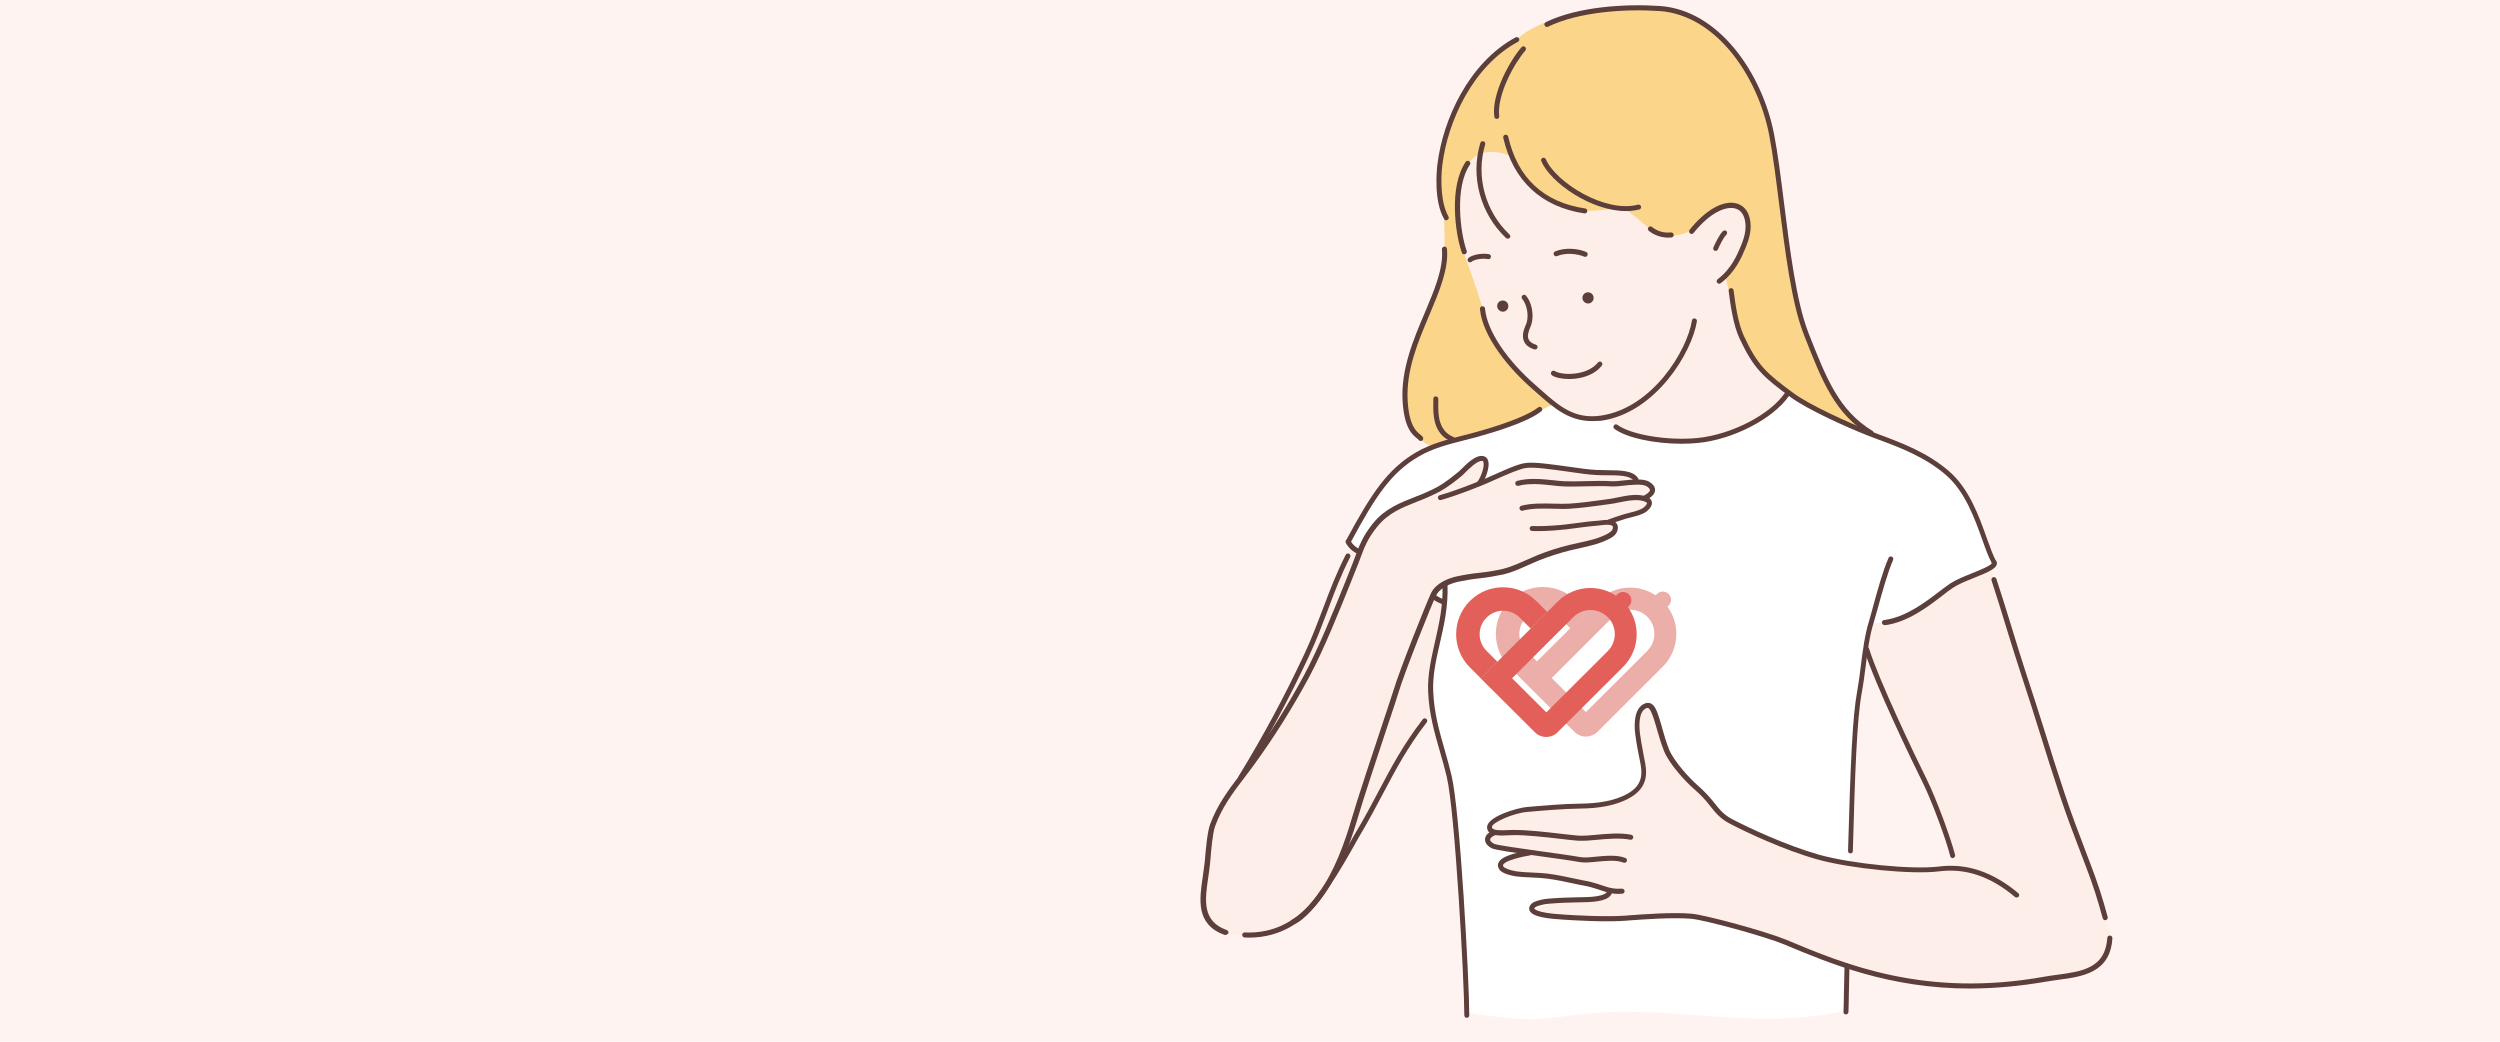 <?xml version="1.0" encoding="UTF-8"?> <svg xmlns="http://www.w3.org/2000/svg" xmlns:xlink="http://www.w3.org/1999/xlink" version="1.1" id="レイヤー_1" x="0px" y="0px" width="1920px" height="800px" viewBox="0 0 1920 800" style="enable-background:new 0 0 1920 800;" xml:space="preserve"> <style type="text/css"> .st0{fill:#FFF3F2;} .st1{fill-rule:evenodd;clip-rule:evenodd;fill:#FDEEE9;} .st2{fill-rule:evenodd;clip-rule:evenodd;fill:#FFFFFF;} .st3{fill-rule:evenodd;clip-rule:evenodd;fill:#FAD58A;} .st4{fill:#5C3E3A;} .st5{fill-rule:evenodd;clip-rule:evenodd;fill:#5C3E3A;} .st6{fill:#ECAEA9;} .st7{fill:#E3605A;} </style> <rect id="長方形_4" class="st0" width="1920" height="800"></rect> <g id="グループ_9700" transform="translate(0 -0.002)"> <path id="パス_20302" class="st1" d="M1374.3,303.2c2.2,1.8-3.4-2.3-4.1-2.8c-3.1-2.4-6.4-4-9.4-6.5c-9-7.6-15.8-20.7-18.5-32.2 c-5.7-23.8,0.1-47.5,1.7-71.4c0.7-9.9,2.3-22.1-2.3-31.3c-4.3-8.6-17.4-11.7-25.9-10.2c-14.5,2.4-25.5,14.1-41,10.2 c-12.1-3-20.6-11.3-30.5-18.5c-9.7-7.1-19.9-14.2-30.2-20.5c-7.6-4.7-14.6-10.5-22.8-14.2c-8.3-3.8-18.6-5.4-27.6-5.4 c-14.3,0-33.1,1.6-41.8,14.8c-7.2,10.9-8.3,22.6-8.3,35.3c0,18,3,35.1,7.1,52.7c2.2,9.5,3.5,19.2,6.3,28.5 c4.2,14.3,11.5,27.7,19.1,40.4c6.4,10.6,16.9,19,24.2,29c8,10.9,17.8,23.8,30.5,29.6c7.6,3.5,16.8,7.5,25,8.8 c5.9,0.9,11.8,0.9,17.7,2c9.3,1.8,18.2,5.2,27.6,6.5c6.4,0.9,12.9,0.9,19.4,1.1c14,0.6,29.1,0.3,42.7-3.4 c9.5-2.6,17.9-9.9,25.6-15.7c4.8-3.6,12-9.5,13.1-15.9C1372.3,311.7,1372.3,301.6,1374.3,303.2"></path> <path id="パス_20303" class="st2" d="M1232.7,321.3c0,0,14.2,9.5,18.6,11.2c7.4,2.8,15.2,4.6,23,5.5c5.4,0.8,10.9,1.2,16.4,1.3 c7.7-0.1,17.5-0.4,24.9-2.7c5.6-1.7,14.4-4.7,19.8-6.9c7.2-2.9,15.1-8.3,24.7-14c3.7-2.2,13.1-14.4,13.1-14.4s11.5,4.6,14.3,6.1 c9.8,5.4,18.8,12.4,28.9,17.5c10.9,5.5,20.3,7.4,31.5,12.2c9.7,4.2,22.2,8.3,31.2,13.9c13.7,8.6,26.9,21.1,34.5,34.9 c4.9,9,6.5,17.4,10.5,26.7c0.6,1.4,7.9,20.2,7.9,20.2c-3.5,1.7-6.8,3.7-9.8,6.1c-3.9,3.2-21,9.2-25.4,12.5 c-9.8,7.6-20.2,14.3-31.3,20c-7.3,3.7-24.3,7.4-24.3,7.4s-5.9,21.6-9.1,32c-6.4,20.6-5.1,32.3-7.4,53.5c-1.5,13.8-2.5,42.3-3,56.2 c-0.6,15.6-1.1,38.4-2,54c-0.7,12.3-2.2,101.7-2.2,101.7s-23.8,6.2-60.9,6.2c-34,0-79.7-6.2-115.5-5.3c-29.3,0.7-53.4,6.4-67.4,5.7 c-33.9-1.7-46.7-5.6-46.7-5.6s-3.8-67.1-3.7-71.9c0.5-12.8,0.4-26.1-1.5-38.7c-2.4-16.1-3-32.5-6.1-48.6 c-1.8-9.5-2.9-21.4-5.5-31.3c-5.5-20.7-12.6-39.9-11.3-60.5c0.9-13.8,3-22.1,5.9-35.6c1.4-6.5,4.6-28.1,4.6-28.1 c-1.6-0.3-3.2-0.9-4.7-1.7c-3.9-2.6-8.3-3.4-12.5-5.3c-12-5.5-23.2-13.3-34.6-20.1c-5.3-3.2-14.2-11.6-14.2-11.6l-8.2-7.5 c0,0,16.1-29.7,23.1-38.5c7.1-9,14.6-17.9,24-24.8c8.6-6.3,25.6-10.1,35.3-14.1c8.1-3.4,15.9-7.6,24.3-10.3 c8.8-2.8,17.8-4.6,26.6-7.2c7.8-2.3,22.9-12.2,22.9-12.2l22.9,12.3L1232.7,321.3z"></path> <path id="パス_20304" class="st1" d="M1109,463.5c-1.5-0.3-10.1-2.3-9.5-5.2c0.6-3,6.5-7.9,8.9-9.8c5.9-4.6,14.9-4.6,22-5.8 c12.6-2.2,19.4-1.4,31.3-6.1c12.9-5.1,27.5-10.7,37.8-13.7c11.6-3.4,24.8-5.8,37-11.9c8.8-4.4,0.6-10.5,0.6-10.5s13.1-3.5,21.3-6.8 c6-2.4,7.6-4.2,8.6-6.5c1.2-2.8-2.9-4.4-2.9-4.4s3.8-2.6,5-5.3c1-2.3-0.4-4.6-1.4-5.4c-3.8-3.3-10.5-2.6-10.5-2.6s-3.7-5.3-9.8-6.3 s-12.1-0.9-21-0.5c-8.7,0.4-26.2-4.1-34.9-4.7c-6.8-0.4-13.7-1.7-20.5-0.6c-6.3,1.1-7.7,1.5-12.2,3.5c-2,0.9-7.6,4.2-11,5.8 s-11,3.6-11,3.6s3.7-11.2,3.9-14.4c0.3-3.4-4.4-3.8-4.8-3.8c-7.1,1-13.3,10.7-18.7,15c-4.7,3.8-6.1,2.6-10.7,6.7 c-5,4.5-10.6,4.2-16.1,8.1c-7.1,5-23.6,11.4-30.2,16.9c-7.2,6-16.9,25.6-16.9,25.6l-6-4.5c0,0-10.8,25.4-13.3,31.5 c-13.4,32.4-25.8,66.4-43.3,97.1c-11.3,19.9-21,36.9-33.7,55.9c-4.1,6.2-11.9,19.1-14.6,25.9c-4.8,12.2-4.4,23.8-5.8,37.1 c-1.5,13.3-5.2,24.5,0.8,36.5c2.1,4.1,3.8,6.6,7.7,9.3c5.6,4,16.3,5.8,22.7,5.1c10.8-1.2,20.7-0.6,29.9-7 c7.8-5.4,15.2-11.3,22.4-17.5c6.6-5.9,11.4-16.2,16.8-24.6c14.3-22.2,24.8-45.2,30.2-54c7.4-12.1,15.1-28.9,22.3-39.7 c2.3-3.5,20.9-27.9,20.9-27.9s-2.7-7.6-2.2-14.3c0.8-11.1,3.6-22,4.5-33c0.4-5.2,0.3-10.7,1.5-15.8c1.2-5.4,2.8-10.8,4.2-16.1 C1108.3,467.4,1109.9,463.7,1109,463.5"></path> <path id="パス_20305" class="st1" d="M1528.4,435.8c-9.5,3.2-18.7,7.2-27.5,12.1c-8.4,4.8-18.2,13.4-23.9,17.3 c-7.7,5.3-17.4,9-25.9,11.6c-4.4,1.4-14.5,2.2-14.5,2.2l-4.1,20.6c0,0,20,51.2,28.8,64.9c9.8,15.2,22.7,53.4,28.1,62.7 s13.5,39.8,13.5,39.8c-4.6,0.5-9.3,0.6-14,0.5c-8.6-0.2-33.7,0.3-40.9-0.5s-15.5-2.3-24.8-3.9c-14-2.5-29.2-5.1-42.5-9.7 c-17.9-6.2-37.9-13.7-53.8-24.2c-10.8-7.2-11.8-10-20-20.5c-5.2-6.7-16.6-15.4-22.4-24.2c-6.7-10.2-7.7-20.6-11.3-29.6 c-1.8-4.6-4.3-14.2-10.9-14.2c-2.3,0-3.5,5-4.1,6.4c-2.4,6.3-1.7,13.4-1.7,20c0,8.7,7.6,22.7,6.1,31.5 c-1.8,10.6-13.8,15.7-28.9,19.3c-22.2,5.3-45.2-1.4-67.1,5.2c-10.3,3.1-22.1,4.3-25.1,16.3c-2.3,9.4,9.5,11.9,16.3,13.2 c1.2,0.2,8.8,0.9,8.8,1.7c0,0.7-4.6,2.5-5.1,2.7c-3.6,1.6-11.9,6.5-7.1,11.2c3.7,3.7,10.5,2.8,15.3,3.7c9.1,1.8,18.3,3.2,27.5,4.1 c5.8,0.5,12.2,0.6,17.6,2.4c4.9,1.6,9.7,3.3,14.3,5.1c1,0.4,2.7-0.1,3.1,1.4c0.2,0.7-8.2,4.2-9.5,4.4c-1.4,0.1-2.7,0.1-4.1,0 c-7.1,0-11.9,2-18.7,3.4c-4.9,1-9.9,1.2-14.6,3.1c-1.7,0.7-9,2.6-9.5,4.1c-0.5,1.4,5.9,4,6.1,4.1c7.9,2.5,16.8,1.6,25,2.1 c14.2,0.9,31.7-0.1,45.8-0.9c14.8-0.9,29.3-1.6,41.2-1.1c7,0.4,13.8,1.5,20.6,3.3c21.1,5.8,46.8,13.6,46.8,13.6 c21.3,9.4,43.3,17.3,65.7,23.7c22.3,6.3,48.1,12.4,72.7,12.7c66.3,0.8,74.9-5.4,106-12.5c12-2.8,13.3-14,14.2-21.7 c1.5-13.1-4.7-24.5-6.5-29c-3.1-7.7-3.4-12.5-6.6-20.1c-11.8-28-18.8-53.1-28.7-81.9c-6.7-19.3-21.5-65.3-29.9-92.5 C1545,488.5,1528.4,435.8,1528.4,435.8"></path> <path id="パス_20306" class="st3" d="M1335.2,251.8c7.8,23.5,22.1,38.8,42.7,53c10.3,7,21.2,13,32.6,17.9 c1.6,0.7,23.9,9.4,23.9,9.4s-16.9-16.3-19.5-19.4c-2.5-2.9-6.6-9.4-8.7-12.6c-12.1-18.3-18.6-42.6-24.7-63.5 c-7.3-25.1-8.9-47.1-12-73c-1-7.9-1.7-17.6-3.1-25.5c-4.6-25.9-8.3-53.9-20.8-78s-24.2-33.4-36.6-41.3 c-27.3-17.5-82.9-11.3-98.3-8.5c-18.8,3.4-36.4,11.3-44.5,18.9c-6.4,5.9-13,8.3-19.4,14c-19.6,17.4-27.2,32.6-36,57.7 c-5.5,15.6-7.5,28-6.4,44.5c0.4,6.4,4.2,18.5,4.2,18.5s2.5,27.4-1,42.9c-4.7,21-20.2,48.3-25.2,69.2c-4.3,17.9-7.8,37.2,1.9,53.7 c6.3,10.8,15.7,13.1,15.7,13.1s6.2-2.3,12.8-4.4c5.5-1.7,11.3-2.4,16.7-4.4c9.8-3.6,19.2-4.3,29.2-7.5c7.9-2.6,34.2-16.1,34.2-16.1 s-21.9-19-23.9-22c-6-9-9.6-9.6-15.9-18.4c-9.7-13.6-15.4-38.2-21.6-55.3c-5.7-15.8-9.8-25.5-11.9-40.8 c-1.6-11.3-1.2-22.8,1.2-33.9c2.2-9.9,5.5-14.6,12.5-20.1s22.3-3.1,26.5,0.2c4.2,3.3,8,14.1,11.4,17.7 c14.7,15.7,22.6,19.4,44.4,23.7c9.5,1.9,24.6-3.3,33.7,0.4c4.5,1.8,15.6,12.5,19.5,15.4c3.1,2.3,11,4.5,17.2,3.6 c4.5-0.5,9-1.9,13-4c0,0,13.8-15.8,22.1-17.8c6.1-1.4,16.2-2.3,19.6,4.5c5.4,10.9-1.4,23-4.8,33.8c-1.4,4.3-10.8,15-10.8,15 S1332.2,242.7,1335.2,251.8"></path> <path id="パス_20307" class="st4" d="M1124.5,195.3c-0.8,0-1.6-0.5-1.8-1.3c-5.3-15-9.9-50.8,2.9-69.6c0.6-0.9,1.8-1.2,2.7-0.6 c0.9,0.6,1.2,1.8,0.6,2.7c0,0-0.1,0.1-0.1,0.1c-11.8,17.4-7.3,52.2-2.4,66.1c0.4,1-0.2,2.1-1.2,2.5 C1125,195.2,1124.7,195.3,1124.5,195.3"></path> <path id="パス_20308" class="st4" d="M1222.6,323.4c-17.6,0-29-10-41-20.5c-1.4-1.2-2.8-2.4-4.2-3.7 c-18.5-16-38.9-40.7-40.8-61.9c-0.1-1.1,0.7-2,1.8-2.1c1.1-0.1,2,0.7,2.1,1.8c1.5,16.9,16.6,39.6,39.5,59.4 c1.4,1.2,2.8,2.5,4.2,3.7c13.4,11.8,25,22,45.2,19.1c39.7-5.8,66.3-49.9,70-73c0.1-1.1,1.1-1.8,2.2-1.6c1.1,0.1,1.8,1.1,1.6,2.2 c0,0,0,0,0,0.1c-3.9,24.1-31.7,70.1-73.3,76.2C1227.5,323.2,1225,323.4,1222.6,323.4"></path> <path id="パス_20309" class="st4" d="M1320.3,217.9c-1.1,0-1.9-0.9-1.9-1.9c0-0.6,0.3-1.2,0.8-1.6c10.6-8,15.2-19.2,18-26 l0.2-0.5c3.1-7.7,3.9-13.4,2.6-19.2c-1.1-4.8-3.8-7.8-7.8-8.7c-6.7-1.5-18.5,2.7-31.6,19c-0.7,0.8-1.9,0.9-2.7,0.2 c-0.8-0.7-0.9-1.8-0.3-2.7c12.1-15.1,25.4-22.7,35.5-20.4c5.5,1.3,9.3,5.4,10.7,11.6c1.9,8.3-0.4,15.6-2.8,21.6l-0.2,0.5 c-2.9,7.1-7.8,19-19.2,27.6C1321.1,217.8,1320.7,217.9,1320.3,217.9"></path> <path id="パス_20310" class="st4" d="M1317.6,192.7c-1.1,0-1.9-0.9-1.9-1.9c0-0.3,0.1-0.5,0.2-0.8c1.5-3.3,4.2-9.3,7.3-12.5 c0.8-0.7,2-0.7,2.7,0c0.7,0.8,0.7,1.9,0,2.7c-2.6,2.6-5.3,8.5-6.5,11.3C1319,192.2,1318.4,192.7,1317.6,192.7"></path> <path id="パス_20311" class="st4" d="M1531.5,433.6c-0.7,0-1.4-0.4-1.7-1c-2.5-4.4-4.8-10.8-7.4-18.1 c-5.9-16.5-13.3-37-27.7-49.5c-16-14-36.1-21.5-52.3-27.5c-2.6-1-5.1-1.9-7.4-2.8c-16.5-6.4-46.9-20.2-59.7-29.6 c-20.7-15.2-28.4-21.6-39.5-45.5c-4.4-9.6-6.6-23.6-8.2-36.2c-0.1-1.1,0.6-2,1.7-2.1c1-0.1,2,0.6,2.1,1.7c1.5,12.2,3.7,25.9,7.9,35 c10.7,23,17.7,28.9,38.2,44c12.5,9.2,42.5,22.8,58.8,29.1c2.3,0.9,4.8,1.8,7.4,2.8c16.4,6.1,36.9,13.7,53.5,28.3 c15.1,13.2,22.7,34.2,28.7,51.2c2.6,7.2,4.8,13.4,7.1,17.5c0.5,0.9,0.2,2.1-0.7,2.6C1532.2,433.5,1531.9,433.6,1531.5,433.6"></path> <path id="パス_20312" class="st4" d="M1616.8,706.7c-0.9,0-1.6-0.6-1.9-1.4c-3.6-13.4-7.8-26.6-12.8-39.5l-3.8-10 c-5.7-14.8-11-28.8-16.4-45c-5.7-17.1-10.4-32.1-14.9-46.6c-4.5-14.4-9.2-29.4-14.8-46.3c-3.6-10.7-7.5-23.6-11.4-36.1 c-3.8-12.5-7.8-25.4-11.3-36c-0.3-1,0.2-2.1,1.2-2.5c1-0.3,2.1,0.2,2.5,1.2c3.6,10.7,7.5,23.6,11.4,36.1 c3.8,12.5,7.8,25.4,11.3,36.1c5.6,16.9,10.3,31.9,14.9,46.4c4.5,14.5,9.2,29.5,14.9,46.5c5.3,16.1,10.7,30,16.3,44.8l3.8,10 c5,13,9.3,26.3,12.9,39.8c0.3,1-0.3,2.1-1.3,2.4h0C1617.1,706.7,1616.9,706.7,1616.8,706.7"></path> <path id="パス_20313" class="st4" d="M1499.7,659.1c-0.9,0-1.7-0.6-1.9-1.5c-3.3-13.4-14.7-43.7-21.3-56.9 c-7-13.9-36.8-75.8-44.7-101.2c-0.3-1,0.2-2.1,1.2-2.5s2.1,0.2,2.5,1.2c0,0,0,0.1,0,0.1c7.2,23.4,35.1,82,44.4,100.6 c6.8,13.7,18.1,43.9,21.6,57.7c0.3,1-0.4,2.1-1.4,2.3l0,0C1500,659,1499.8,659.1,1499.7,659.1"></path> <path id="パス_20314" class="st4" d="M1548.6,689.3c-0.5,0-0.9-0.2-1.2-0.5c-18.8-15.8-37.9-22.2-58.2-19.6 c-20.5,2.6-67.5-2-93.2-9.1c-25.3-7-54.5-20.7-67.8-27.7c-7-3.7-10.5-8-14.5-13c-3.6-4.8-7.8-9.2-12.3-13.1 c-7.2-6.2-19.2-19.4-23.3-29.2c-2.1-5.3-3.8-10.7-5.3-16.1c-0.8-2.7-1.5-5.4-2.3-7.7c-1.1-3.4-2.8-8.6-4.6-9.5 c-0.4-0.2-0.9-0.2-1.3,0c-6.8,2.5-5.6,15.6-5.1,19.6c0.2,1.8,1.2,8.4,3.2,18.7l0.1,0.4c1.9,9.3,4.5,22.1-12.3,30.9 c-9.5,5-21.8,7.5-37.4,7.6c-12,0.1-29.2,1.6-40.5,2.6c-10.3,0.9-26.9,8.1-26.8,11.6c0,0.4,0.1,0.8,0.5,1.1c1.8,1.7,8,1.4,12.1,1.2 c1.3-0.1,2.6-0.1,3.7-0.1c10-0.1,24.6,1.5,36.4,2.9c5.8,0.7,10.8,1.2,14.2,1.5c4.4,0.1,8.8-0.2,13.2-0.7c8.8-0.8,18.7-1.7,26.9,0 c1,0.2,1.7,1.2,1.5,2.3c0,0,0,0,0,0c-0.2,1-1.2,1.7-2.3,1.5c-7.6-1.5-17.3-0.7-25.8,0.1c-4.6,0.5-9.2,0.8-13.8,0.7 c-3.4-0.2-8.5-0.8-14.3-1.5c-11.6-1.3-26.1-3-35.9-2.8c-1.1,0-2.3,0.1-3.5,0.1c-5.6,0.3-11.9,0.6-14.9-2.2c-1.1-1-1.7-2.4-1.7-3.9 c-0.2-8.2,23-14.9,30.3-15.6c11.4-1,28.7-2.5,40.9-2.6c15-0.1,26.7-2.4,35.7-7.1c14.2-7.4,12.1-17.7,10.3-26.7l-0.1-0.4 c-2.1-10.4-3.1-17.1-3.3-19c-0.8-6-1.6-20.4,7.6-23.8c1.4-0.6,3-0.5,4.4,0.1c3.1,1.5,4.7,5.8,6.6,11.8c0.8,2.4,1.5,5.1,2.3,7.9 c1.4,5.3,3.1,10.6,5.1,15.7c3.9,9.2,15.4,21.8,22.3,27.8c4.7,4.1,9,8.7,12.8,13.6c3.9,4.9,7,8.7,13.3,12 c13.2,6.9,42.1,20.4,67,27.4c25.3,7,71.6,11.5,91.7,9c21.4-2.7,41.4,4,61.1,20.5c0.8,0.7,0.9,1.9,0.2,2.7 C1549.8,689.1,1549.2,689.3,1548.6,689.3"></path> <path id="パス_20315" class="st4" d="M1178.9,268.4c-0.2,0-0.4,0-0.6-0.1c-3.9-1.2-6.6-3.3-7.8-6c-2.1-4.5,0-9.7,1.3-12.8 c0.3-0.7,0.6-1.3,0.7-1.8c1.7-5.8,0.1-13.9-3.4-18.1c-0.7-0.8-0.7-2,0.1-2.7c0.8-0.7,2-0.7,2.7,0.1c0,0,0,0,0.1,0.1 c4.4,5.1,6.2,14.6,4.2,21.7c-0.2,0.7-0.5,1.5-0.8,2.2c-1.1,2.7-2.8,6.7-1.4,9.7c0.8,1.7,2.7,3.1,5.5,4c1,0.3,1.6,1.4,1.3,2.4 C1180.5,267.8,1179.7,268.4,1178.9,268.4"></path> <path id="パス_20316" class="st4" d="M1129,201.5c-1.1,0-1.9-0.9-1.9-1.9c0-0.6,0.3-1.1,0.7-1.5c3-2.5,10.4-3.9,15.7-2.9 c1.1,0.2,1.7,1.2,1.5,2.3c-0.2,1.1-1.2,1.7-2.3,1.5l0,0c-4.5-0.9-10.6,0.4-12.5,2C1129.9,201.3,1129.4,201.5,1129,201.5"></path> <path id="パス_20317" class="st4" d="M1217.4,197.3c-0.3,0-0.5-0.1-0.8-0.2c-5.3-2.3-14.4-3.2-20.8-0.4c-1,0.4-2.1-0.1-2.5-1.1 c-0.4-1,0-2,1-2.5c7.5-3.2,17.7-2.3,23.9,0.4c1,0.4,1.4,1.6,1,2.5C1218.8,196.8,1218.1,197.3,1217.4,197.3"></path> <path id="パス_20318" class="st4" d="M1205.1,291.1c-5.6,0-10.6-1.1-13.1-2.8c-0.9-0.6-1.2-1.8-0.6-2.7c0.6-0.9,1.8-1.2,2.7-0.6 c0,0,0,0,0.1,0c5.2,3.4,24.8,3.8,33-6.6c0.7-0.8,1.9-1,2.7-0.3s1,1.9,0.3,2.7C1224.2,288.4,1213.8,291.1,1205.1,291.1"></path> <path id="パス_20319" class="st4" d="M1417.7,779.1C1417.7,779.1,1417.6,779.1,1417.7,779.1c-1.2,0-2-1-1.9-2c0,0,0,0,0,0 c0.2-4.2,0.2-7.6,0.3-12.9c0.1-5.1,0.2-11.8,0.5-22.4c0-1,0.9-1.9,1.9-1.9h0c1.1,0,1.9,0.9,1.9,2c-0.3,10.6-0.4,17.3-0.5,22.4 c-0.1,5.3-0.1,8.8-0.3,13C1419.6,778.2,1418.7,779.1,1417.7,779.1"></path> <path id="パス_20320" class="st4" d="M1421.2,655.4L1421.2,655.4c-1.1,0-2-0.9-1.9-2c1.9-67.5,3.4-103,7-122.4 c1.1-6.1,2-12.6,2.8-19.5c1.5-11.9,3.1-24.2,6.4-34.8c0.7-2.2,1.7-6,2.9-10.4c3.2-11.8,7.7-28.1,12-37.8c0.4-1,1.6-1.4,2.5-1 c1,0.4,1.4,1.6,1,2.5c0,0,0,0,0,0.1c-4.2,9.5-8.8,26.2-11.8,37.2c-1.3,4.6-2.3,8.3-3,10.5c-3.3,10.3-4.8,22.4-6.3,34.1 c-0.9,6.9-1.7,13.5-2.9,19.7c-3.9,20.9-5.3,63.6-6.9,121.8C1423.1,654.6,1422.3,655.5,1421.2,655.4"></path> <path id="パス_20321" class="st4" d="M1447.2,480c-1.1,0-1.9-0.9-1.9-1.9c0-1,0.7-1.8,1.7-1.9c16.6-2.2,31.3-13.5,42.1-21.7 c3.2-2.4,6.1-4.7,8.7-6.4c4.4-2.9,10.9-5.5,17.1-8c5.7-2.3,14.3-5.8,14.8-7.6c-0.3-1,0.4-2,1.4-2.3c0,0,0,0,0,0 c1.1-0.2,2.1,0.4,2.4,1.5c1.2,4.6-6.5,7.7-17.2,12c-6.1,2.4-12.4,5-16.4,7.7c-2.5,1.6-5.3,3.8-8.5,6.3 c-11.1,8.5-26.3,20.2-43.9,22.5C1447.4,480,1447.3,480,1447.2,480"></path> <path id="パス_20322" class="st4" d="M1291.3,340.8c-20.6,0-42-4.5-51.4-11.4c-0.9-0.6-1.1-1.8-0.4-2.7c0.6-0.9,1.8-1.1,2.7-0.4 l0,0c10.6,7.7,38.7,12.3,61.4,10.1c26.1-2.6,55.6-17.8,67.2-34.6c0.6-0.9,1.8-1.2,2.7-0.6s1.2,1.8,0.6,2.7c0,0-0.1,0.1-0.1,0.1 c-12.2,17.6-43,33.6-70,36.2C1299.8,340.6,1295.6,340.8,1291.3,340.8"></path> <path id="パス_20323" class="st4" d="M1157.9,183.3c-0.5,0-1-0.2-1.3-0.5c-19.7-18.6-27.5-47.3-19.7-73c0.3-1,1.4-1.6,2.4-1.3 c1,0.3,1.6,1.4,1.3,2.4c0,0,0,0,0,0.1c-7.3,24.3,0,51.4,18.7,69.1c0.8,0.7,0.8,2,0.1,2.7C1158.9,183.1,1158.4,183.3,1157.9,183.3"></path> <path id="パス_20324" class="st4" d="M1217.1,163.9c-0.1,0-0.2,0-0.3,0c-33.2-5-54.7-25.1-62.3-58.1c-0.2-1,0.4-2.1,1.5-2.3 c1-0.2,2.1,0.4,2.3,1.5l0,0c7.3,31.7,27.1,50.3,59.1,55.1c1.1,0.2,1.8,1.1,1.6,2.2C1218.9,163.2,1218.1,163.9,1217.1,163.9"></path> <path id="パス_20325" class="st4" d="M1248.6,162.1c-26.2,0-57.6-21.4-64.9-38.3c-0.4-1,0-2.1,1-2.5c1-0.4,2.1,0,2.5,1 c7.6,17.6,45.3,41.5,70.7,34.9c1-0.3,2.1,0.3,2.4,1.3c0.3,1-0.3,2.1-1.3,2.4c0,0-0.1,0-0.1,0 C1255.6,161.7,1252.1,162.1,1248.6,162.1"></path> <path id="パス_20326" class="st4" d="M1280.9,182.5c-5.3-0.1-10.5-1.9-14.6-5.2c-0.8-0.7-1-1.9-0.3-2.7c0.7-0.8,1.9-1,2.7-0.3 l0,0c4.1,3.3,9.3,4.8,14.5,4.2c1.1-0.1,2,0.6,2.2,1.7c0.1,1.1-0.6,2-1.7,2.2C1282.8,182.4,1281.9,182.5,1280.9,182.5"></path> <path id="パス_20327" class="st4" d="M1149.5,91.3c-1,0-1.8-0.7-1.9-1.7c-2.3-18.1,12.8-44.2,21-53.4c0.7-0.8,1.9-0.8,2.7-0.1 c0.8,0.7,0.8,1.9,0.2,2.7c-8.3,9.4-22.1,34.2-20.1,50.4c0.1,1.1-0.6,2-1.7,2.2c0,0,0,0,0,0C1149.7,91.3,1149.6,91.3,1149.5,91.3"></path> <path id="パス_20328" class="st4" d="M1110.8,169.2c-0.7,0-1.3-0.4-1.7-1c-8.1-13.9-5.7-37.2-5.2-41.8 c4.2-34.8,24.4-78.5,60.1-97.7c0.9-0.5,2.1-0.1,2.6,0.8c0.5,0.9,0.1,2.1-0.8,2.6c-34.5,18.5-54,60.9-58.1,94.7 c-1.4,11.9-1.1,29.4,4.7,39.4c0.5,0.9,0.2,2.1-0.7,2.6C1111.4,169.1,1111.1,169.2,1110.8,169.2"></path> <path id="パス_20329" class="st4" d="M1437.3,334.7c-0.4,0-0.7-0.1-1-0.3c-27.1-16.6-36.6-40.8-50.9-77.3l-0.2-0.6 c-9.3-23.6-14.3-64-18.8-99.6c-2.5-20-4.9-38.9-7.7-53.5c-8.8-44.8-40.5-91.8-84.1-94.9c-25.7-1.8-61.7,0.4-85.7,12 c-1,0.5-2.1,0.1-2.6-0.9s-0.1-2.1,0.9-2.6c24.6-12,61.4-14.2,87.6-12.4c45.5,3.2,78.5,51.8,87.6,98c2.9,14.8,5.3,33.7,7.8,53.8 c4.4,35.4,9.5,75.6,18.5,98.7l0.2,0.6c14.1,35.8,23.4,59.5,49.4,75.4c0.9,0.6,1.2,1.8,0.6,2.7 C1438.6,334.4,1438,334.7,1437.3,334.7"></path> <path id="パス_20330" class="st4" d="M1115.7,339.4c-0.3,0-0.5,0-0.7-0.1c-14.7-6.1-14.4-21.3-14.2-30.5c0-0.9,0-1.7,0-2.5 c0-1.1,0.9-1.9,1.9-1.9s1.9,0.9,1.9,1.9c0,0.8,0,1.7,0,2.6c-0.1,8.7-0.4,21.8,11.8,26.8c1,0.4,1.5,1.5,1,2.5 C1117.2,338.9,1116.5,339.4,1115.7,339.4"></path> <path id="パス_20331" class="st4" d="M1091.2,338.7c-0.6,0-1.1-0.2-1.5-0.7c-0.4-0.5-0.9-0.9-1.4-1.3c-3.7-2.9-9.8-7.9-11.1-28.4 c-1.5-24.4,8.3-47.6,17-68c7.4-17.6,14.5-34.2,13.2-48.8c-0.1-1.1,0.7-2,1.8-2.1c1.1-0.1,2,0.7,2.1,1.8 c1.3,15.5-5.9,32.6-13.5,50.6c-8.9,21-18.1,42.8-16.7,66.3c1.2,18.8,6.5,23.1,9.6,25.6c0.7,0.5,1.4,1.1,1.9,1.8 c0.7,0.8,0.6,2-0.2,2.7C1092.1,338.5,1091.7,338.7,1091.2,338.7"></path> <path id="パス_20332" class="st4" d="M1247.6,662.6c-0.2,0-0.5,0-0.7-0.1c-5.5-2.2-13.5-1.4-20.7-0.7c-4.9,0.5-9.5,0.9-12.8,0.3 c-7.9-1.4-19.7-3-31.2-4.6c-21.1-2.9-34.1-4.7-36.7-6.1c-4.6-2.5-5.1-5.5-5-7c0.2-2.9,2.8-5.4,7-6.9c1-0.4,2.1,0.2,2.5,1.2 c0.4,1-0.2,2.1-1.2,2.5l0,0c-3.1,1.1-4.3,2.6-4.4,3.5c-0.1,1,1,2.2,3,3.3c2.1,1.1,20.5,3.6,35.3,5.7c11.5,1.6,23.4,3.2,31.3,4.6 c2.8,0.5,7.2,0.1,11.8-0.4c7.6-0.7,16.1-1.5,22.5,1c1,0.4,1.5,1.5,1.1,2.5C1249.1,662.1,1248.4,662.6,1247.6,662.6"></path> <path id="パス_20333" class="st4" d="M1243,686.5c-3.7,0-7.4-0.6-11-1.9c-9.6-3.3-12.6-3.9-15.8-4.5c-1-0.2-2-0.4-3.2-0.6 c-11-2.4-18.3-3.9-25.2-4.8c-3.3-0.4-7.6-0.6-11.8-0.8c-4.4-0.2-8.6-0.4-11.4-0.8c-2.6-0.4-11.2-1.9-13.3-5.6 c-1.8-3.2-0.9-5.9,2.7-8.3c3.6-2.4,11.8-4.8,20.7-6.2c1.1-0.1,2,0.6,2.2,1.7c0.1,1-0.6,2-1.6,2.2c-8.2,1.3-16.1,3.6-19.2,5.6 c-2.2,1.5-2,2.1-1.4,3.1c0.6,1,4.5,2.8,10.5,3.7c2.6,0.4,6.7,0.6,11,0.8c4.3,0.2,8.7,0.4,12.1,0.8c7,0.9,14.4,2.4,25.5,4.8 c1.1,0.3,2.1,0.4,3,0.6c3.3,0.6,6.5,1.2,16.4,4.6c3.8,1.3,7.8,1.9,11.7,1.6l0.8,0h0c1.1,0,1.9,0.8,2,1.9c0,1.1-0.8,1.9-1.9,2 l-0.8,0C1244.5,686.5,1243.8,686.5,1243,686.5"></path> <path id="パス_20334" class="st4" d="M1513.1,759.2c-61.9,0-107.5-19.1-142.9-33.9c-14.3-6-61.2-18.9-71.6-19.7 c-14.3-1.1-35.1,0.4-47.5,1.3l-2.2,0.2c-15.7,1.2-38.9-0.2-48.2-0.8l-1.1-0.1c-17.6-1-25.3-3.7-25.2-8.6c0.1-2.3,2.3-4.2,3.8-4.9 c3.8-1.5,7.8-2.4,11.9-2.6c8.5-0.7,14.5-0.8,22.2-1l5-0.1c14-0.3,16.7-3,17.1-4.5c0.3-1,1.3-1.7,2.3-1.4c1,0.3,1.7,1.3,1.4,2.3 c-1.6,6.2-11.9,7.3-20.8,7.5l-4.9,0.1c-7.6,0.2-13.6,0.3-21.9,1c-3.7,0.2-7.3,1-10.7,2.3c-0.6,0.3-1.2,0.8-1.5,1.4 c0,0,0.8,3.4,21.6,4.6l1.1,0.1c9.2,0.6,32.2,1.9,47.6,0.8l2.2-0.2c12.5-0.9,33.5-2.5,48.1-1.3c10.9,0.9,57.9,13.8,72.8,20 c45.1,18.9,106.9,44.8,198.4,28.4c3.3-0.6,6.8-1.1,10.1-1.5c18.9-2.6,36.7-5,38.2-28.3c0.1-1.1,1-1.9,2.1-1.8 c1.1,0.1,1.9,1,1.8,2.1c-1.6,26.5-22.8,29.4-41.5,31.9c-3.3,0.5-6.7,0.9-10,1.5C1551.8,757.3,1532.5,759.1,1513.1,759.2"></path> <path id="パス_20335" class="st4" d="M1126.5,781.7c-1.1,0-1.9-0.9-1.9-1.9c0-25.6-7.2-157.3-13.5-183.2 c-1.6-6.7-3.4-13.1-5.2-19.2c-4.3-15-8.4-29.2-9.1-46.3c-0.5-12.8,2.3-25,5.2-37.9c3.1-13.7,6.4-27.8,5.8-43.7c0-1.1,0.8-2,1.9-2 c0,0,0,0,0,0c1.1-0.1,2,0.8,2,1.8c0,0,0,0,0,0.1c0.6,16.4-2.7,30.7-5.9,44.7c-2.9,12.6-5.6,24.6-5.1,36.8 c0.7,16.7,4.7,30.7,8.9,45.4c1.8,6.2,3.6,12.6,5.2,19.4c6.5,26.8,13.6,157.8,13.6,184.1C1128.4,780.8,1127.5,781.7,1126.5,781.7"></path> <path id="パス_20336" class="st4" d="M941.1,718.1c-0.2,0-0.4,0-0.6-0.1c-22.2-7.8-19.4-27.3-16.8-44.5c0.5-3.5,1-7.1,1.4-10.5 l0.3-3.1c0.7-7.8,1.8-20.9,3.9-26.6c5.4-15,14-26.4,23.2-38.5c2.7-3.5,5.4-7.2,8.1-10.9c15.1-20.9,28.8-42.8,41-65.5 c11.4-21.3,23.1-50.4,32.5-73.8l3.3-8.3c1.2-3,2.3-5.8,3.2-8.4c3.6-9.5,6.1-16.4,13.9-26c9-11.2,20.8-15.8,32.3-20.3 c5.6-2.1,11.1-4.5,16.5-7.3c6.3-3.4,11.9-8,17.2-12.3c0.4-0.3,1.1-1,1.9-1.8c4-4,10.7-10.8,16.4-10c1.8,0.2,3.3,1.4,3.9,3.1 c2.1,5.2-2.2,15.4-5.2,19.3c-0.6,0.9-1.9,1-2.7,0.4c-0.9-0.6-1-1.9-0.4-2.7c0,0,0,0,0.1-0.1c3-3.8,5.9-12.4,4.7-15.5 c-0.1-0.4-0.4-0.7-0.8-0.7c-3.7-0.5-10.3,6.1-13.1,8.9c-0.9,0.9-1.7,1.7-2.1,2.1c-5.4,4.5-11.2,9.1-17.8,12.7 c-5.5,2.8-11.1,5.3-16.9,7.5c-11.5,4.5-22.3,8.8-30.7,19.2c-7.4,9.1-9.9,15.7-13.3,24.9c-1,2.6-2,5.4-3.3,8.4l-3.3,8.3 c-9.4,23.5-21.1,52.7-32.6,74.2c-12.3,22.8-26.1,44.9-41.3,65.9c-2.7,3.8-5.5,7.5-8.2,11c-9,11.8-17.4,23-22.6,37.4 c-1.9,5.3-3,18-3.6,25.7l-0.3,3.1c-0.3,3.5-0.9,7.2-1.4,10.7c-2.5,17.2-4.9,33.5,14.3,40.3c1,0.4,1.5,1.5,1.2,2.5 C942.6,717.6,941.9,718.1,941.1,718.1"></path> <path id="パス_20337" class="st4" d="M1106.2,384.1c-1.1,0-1.9-0.9-1.9-1.9c0-0.9,0.6-1.6,1.4-1.9c11.5-3.1,29.6-10.4,36.1-13.2 c2.1-0.9,4.2-1.8,6.3-2.8c9.2-4.1,17.9-8,23.4-8.7c6.6-1,20.1,1,33.1,2.8c8.3,1.2,16.2,2.3,21.3,2.5c2.7,0.1,5.5,0.1,8.2,0.2 c10.8,0.1,20.2,0.2,24,6.2c0.6,0.9,0.3,2.1-0.6,2.7c-0.9,0.6-2.1,0.3-2.7-0.6c-2.7-4.3-11.5-4.4-20.8-4.4c-2.7,0-5.5,0-8.3-0.2 c-5.3-0.2-13.3-1.4-21.7-2.6c-12.1-1.7-25.9-3.7-32-2.8c-4.9,0.7-13.8,4.6-22.4,8.4c-2.1,0.9-4.2,1.9-6.3,2.8 c-6.9,3-24.9,10.2-36.6,13.4C1106.5,384.1,1106.4,384.1,1106.2,384.1"></path> <path id="パス_20338" class="st4" d="M1263.3,384.3c-1.1,0-1.9-0.9-1.9-1.9c0-0.7,0.4-1.4,1-1.7c4.4-2.3,4.8-3.9,4.8-4.3 c0-0.8-0.9-1.9-2.7-3c-3.2-2-12.4-1-18.5-0.3c-2.6,0.4-5.1,0.5-7.7,0.5c-6.6-0.4-13.5-0.3-20.2-0.1c-5.5,0.1-11.3,0.3-16.9,0.1 c-2.7-0.1-5.8-0.4-9-0.8c-8.3-0.9-17.6-1.9-26,0.3c-1,0.3-2.1-0.3-2.4-1.4c-0.3-1,0.3-2.1,1.4-2.4c9-2.4,18.8-1.4,27.4-0.5 c3.2,0.3,6.2,0.7,8.8,0.8c5.5,0.2,11.1,0.1,16.6-0.1c6.8-0.2,13.8-0.3,20.6,0.1c2.4,0,4.7-0.2,7.1-0.5c7.4-0.8,16.6-1.8,20.9,0.9 c3.1,1.9,4.6,4.1,4.5,6.4c-0.1,2.8-2.3,5.2-6.8,7.6C1263.9,384.3,1263.6,384.3,1263.3,384.3"></path> <path id="パス_20339" class="st4" d="M1236,402.6c-1.1,0-1.9-0.9-1.9-1.9c0-0.8,0.5-1.6,1.3-1.8c0.3-0.1,8.4-3,12.4-4.1 c1.1-0.3,2.3-0.6,3.7-1c3.7-0.9,7.9-2,10.4-3.7c1.4-1,3-2.8,3-3.7c0-0.2-0.2-0.4-0.6-0.6c-5.3-3.1-14-1.3-21.1,0.1 c-2.4,0.5-4.7,1-6.7,1.2c-2.2,0.3-4.3,0.6-6.5,0.9c-8,1.1-16.3,2.2-24.5,2.7c-4,0.3-8.2,0.1-12.7,0c-7.9-0.2-16.1-0.4-23.4,1.5 c-1,0.3-2.1-0.4-2.4-1.4c-0.3-1,0.4-2.1,1.4-2.4l0,0c7.8-2,16.2-1.8,24.4-1.6c4.4,0.1,8.5,0.2,12.3,0c8.1-0.5,16.3-1.6,24.3-2.7 c2.2-0.3,4.4-0.6,6.5-0.9c1.9-0.2,4.1-0.7,6.5-1.2c7.7-1.6,17.2-3.5,23.8,0.3c1.5,0.7,2.4,2.2,2.5,3.9c0.1,3.7-4.5,6.9-4.7,7 c-3,2.1-7.6,3.2-11.6,4.2c-1.3,0.3-2.5,0.6-3.5,0.9c-3.9,1.1-12.1,4-12.2,4.1C1236.5,402.6,1236.2,402.6,1236,402.6"></path> <path id="パス_20340" class="st4" d="M959.1,720.1c-1.1,0-2.1,0-3.2-0.1c-1.1,0-1.9-0.9-1.9-2c0-1.1,0.9-1.9,2-1.9c0,0,0,0,0,0 c1,0,2,0.1,3,0.1c47.9,0,68.1-49.9,79.2-87.7c4.6-15.7,15.4-48.2,23.3-71.9c4.3-13.1,7.8-23.4,8.7-26.4 c4.8-16.2,25.9-68.6,28.9-74.8c3.9-7.9,13.6-11.3,19.1-12.6c5.9-1.3,11.9-2.3,18-2.9c5.9-0.6,11.9-1.6,17.7-2.9 c6.2-1.5,12.1-4.2,17.8-6.7c3-1.3,6.1-2.7,9.2-4c7.8-3.1,15.9-5.7,24-7.7c2.5-0.6,5.1-1.2,7.6-1.7c7.7-1.7,15-3.2,22.1-7 c2.7-1.5,4-2.8,4.1-4.6c0.1-0.5,0-1-0.4-1.4c-1.5-1.4-6.4-0.8-8.8-0.5c-0.7,0.1-1.3,0.2-1.8,0.2c-5.9,0.5-11,1.1-16,1.8 c-5.6,0.8-11.3,1.5-18.1,2c-2.6,0.2-11.3,0.7-17,0.4c-1.1-0.1-1.9-1-1.8-2c0-1.1,0.9-1.9,2-1.8c0,0,0,0,0,0 c5.4,0.3,14-0.2,16.5-0.4c6.7-0.4,12.1-1.2,17.8-1.9c5-0.7,10.2-1.4,16.2-1.8c0.5,0,1-0.1,1.7-0.2c3.6-0.4,9.1-1.1,11.9,1.6 c1.2,1.2,1.8,2.8,1.6,4.5c-0.3,4.7-4.5,6.9-6.1,7.8c-7.6,4-15.1,5.6-23.1,7.4c-2.5,0.5-4.9,1.1-7.4,1.7c-8,2-15.9,4.5-23.5,7.5 c-3,1.2-6.1,2.6-9,3.9c-5.9,2.6-11.9,5.4-18.5,7c-6,1.3-12,2.3-18.1,3c-5.9,0.6-11.7,1.6-17.5,2.8c-8.2,2-14.2,5.9-16.5,10.6 c-3,6-24.1,58.7-28.7,74.2c-0.9,3.1-4.3,13.4-8.7,26.5c-7.9,23.7-18.6,56.1-23.2,71.8C1030.5,668.7,1009.5,720.1,959.1,720.1"></path> <path id="パス_20341" class="st4" d="M993.4,709.8c-1.1,0-1.9-0.9-1.9-1.9c0-0.8,0.5-1.5,1.2-1.8c14.4-5.8,37.4-47,45-60.6 c1.3-2.3,2.2-4,2.8-4.9c7.1-11.8,12.8-22.6,18.3-33c9.7-18.3,18.8-35.6,33.9-55.2c0.7-0.8,1.9-1,2.7-0.3c0.8,0.7,1,1.8,0.3,2.7 c-14.9,19.3-23.9,36.5-33.5,54.6c-5.5,10.5-11.3,21.3-18.4,33.2c-0.5,0.9-1.5,2.6-2.7,4.8c-8.6,15.3-31.3,56-47,62.3 C993.9,709.7,993.6,709.8,993.4,709.8"></path> <path id="パス_20342" class="st4" d="M1035.6,417.6c-1.1,0-1.9-0.9-1.9-1.9c0-0.3,0.1-0.6,0.2-0.9c19.6-36.4,32-54.8,53.8-67.5 c11.2-6.5,23.3-9.6,36.1-12.9c3.7-0.9,7.5-1.9,11.3-3c22.2-6.2,39.5-13.1,46.2-18.5c0.8-0.7,2.1-0.6,2.7,0.3 c0.7,0.8,0.6,2.1-0.3,2.7c0,0,0,0,0,0c-10.3,8.3-36.7,16.2-47.6,19.2c-3.8,1.1-7.6,2-11.4,3c-12.5,3.2-24.4,6.2-35.1,12.5 c-21,12.2-33.1,30.2-52.3,66C1036.9,417.2,1036.3,417.6,1035.6,417.6"></path> <path id="パス_20343" class="st4" d="M953,598.8c-1.1,0-1.9-0.9-1.9-1.9c0-0.4,0.1-0.7,0.3-1c18.6-30.3,35.4-61.6,50.4-93.7 c5.8-12.4,10.1-24,14.4-35.2c5.2-13.8,10.1-26.8,17.3-40.9c0.5-1,1.7-1.3,2.6-0.8c1,0.5,1.3,1.7,0.8,2.6l0,0 c-7.1,13.8-12,26.8-17.1,40.5c-4.3,11.3-8.6,23-14.5,35.5c-15.1,32.3-32,63.8-50.6,94.2C954.3,598.4,953.7,598.8,953,598.8"></path> <path id="パス_20344" class="st5" d="M1149.8,234.9c0.1-2.4,2.1-4.2,4.5-4.1c2.4,0.1,4.2,2.1,4.1,4.5c-0.1,2.3-2,4.1-4.3,4.1 C1151.7,239.3,1149.8,237.3,1149.8,234.9"></path> <path id="パス_20345" class="st5" d="M1215.3,228.6c0.1-2.4,2.1-4.2,4.5-4.1c2.4,0.1,4.2,2.1,4.1,4.5c-0.1,2.3-2,4.1-4.3,4.1 C1217.2,233,1215.2,231,1215.3,228.6"></path> <path id="パス_20346" class="st4" d="M1044.2,425.8c-0.3,0-0.6-0.1-0.9-0.2l-0.5-0.2c-3.9-1.7-7.1-4.6-9.2-8.4 c-0.5-0.9-0.2-2.1,0.8-2.6c0.9-0.5,2.1-0.2,2.6,0.7c1.7,3,4.3,5.4,7.5,6.8l0.5,0.3c1,0.5,1.3,1.6,0.9,2.6 C1045.6,425.4,1044.9,425.8,1044.2,425.8"></path> <path id="パス_20347" class="st4" d="M1109.2,464.6c-0.3,0-0.6-0.1-0.9-0.2c-0.6-0.3-1.2-0.6-1.9-0.9c-2.7-1.2-5.8-2.5-7.1-5.1 c-0.5-1-0.1-2.1,0.9-2.6c0.9-0.4,2.1-0.1,2.5,0.9c0.7,1.3,3.2,2.4,5.2,3.3c0.8,0.3,1.5,0.6,2.1,1c1,0.5,1.3,1.6,0.9,2.6 C1110.6,464.2,1109.9,464.6,1109.2,464.6"></path> <path id="パス_20348" class="st6" d="M1217.9,565.7c-3.3,0-6.4-1.3-8.7-3.6l-41.5-41.3c0,0,0-0.1,0-0.2c0,0,0,0,0,0l59.1-58.9 c13.9-13.9,36.3-13.9,50.2,0c13.9,13.8,13.9,36.3,0.1,50.2l-50.4,50.3C1224.4,564.4,1221.2,565.7,1217.9,565.7 M1251.9,468.3 c-4.9,0-9.6,1.9-13.1,5.4l-47.1,47l26.3,26.2l47.1-47c7.2-7.2,7.3-18.9,0.1-26.1C1261.6,470.2,1256.9,468.3,1251.9,468.3"></path> <path id="パス_20349" class="st6" d="M1168.3,521.3c-0.2-0.2-0.2-0.7,0-0.9l12.3-12.3l-8.5-8.5c-7-7.1-7-18.5,0.1-25.5 c7-7,18.4-7,25.4,0l8.5,8.5l12.8-12.7l-8.5-8.5c-14.1-14.1-36.9-14.1-51-0.1c-14.1,14.1-14.1,36.9-0.1,51"></path> <path id="パス_20350" class="st6" d="M1281.5,465.2c-2.5,2.5-6.5,2.5-9,0s-2.5-6.5,0-9s6.5-2.5,9,0c0,0,0,0,0,0 C1284,458.7,1284,462.7,1281.5,465.2"></path> <path id="パス_20351" class="st6" d="M1190.7,469.6c0,1.3-1.1,2.4-2.4,2.4s-2.4-1.1-2.4-2.4c0-1.3,1.1-2.4,2.4-2.4c0,0,0,0,0,0 C1189.6,467.2,1190.7,468.3,1190.7,469.6C1190.7,469.6,1190.7,469.6,1190.7,469.6"></path> <path id="パス_20352" class="st6" d="M1221.1,469.6c0,1.3-1.1,2.4-2.4,2.4c-1.3,0-2.4-1.1-2.4-2.4c0-1.3,1.1-2.4,2.4-2.4 c0,0,0,0,0,0C1220.1,467.2,1221.1,468.3,1221.1,469.6C1221.1,469.6,1221.1,469.6,1221.1,469.6"></path> <path id="パス_20353" class="st7" d="M1187.5,566c-3.3,0-6.4-1.3-8.7-3.6l-41.5-41.3c0,0,0-0.1,0-0.1c0,0,0-0.1,0-0.1l59-58.9 c13.8-13.9,36.3-13.9,50.2-0.1c13.9,13.8,14,36.3,0.1,50.2c0,0,0,0,0,0l-50.4,50.3C1193.9,564.7,1190.8,566,1187.5,566 M1221.5,468.5c-4.9,0-9.6,1.9-13.1,5.4l-47.1,47l26.3,26.2l47.1-47c7.2-7.2,7.3-18.9,0.1-26.1 C1231.2,470.5,1226.4,468.5,1221.5,468.5"></path> <path id="パス_20354" class="st7" d="M1137.8,521.5c-0.2-0.2-0.2-0.7,0-0.9l12.3-12.3l-8.5-8.5c-7-7.1-7-18.5,0.1-25.5 c7-7,18.4-7,25.4,0l8.5,8.5l12.8-12.7l-8.5-8.5c-14.1-14.1-36.9-14.1-51-0.1c-14.1,14.1-14.1,36.9-0.1,51"></path> <path id="パス_20355" class="st7" d="M1251,465.5c-2.5,2.5-6.5,2.5-9,0s-2.5-6.5,0-9s6.5-2.5,9,0c0,0,0,0,0,0 C1253.5,459,1253.5,463,1251,465.5"></path> </g> </svg> 